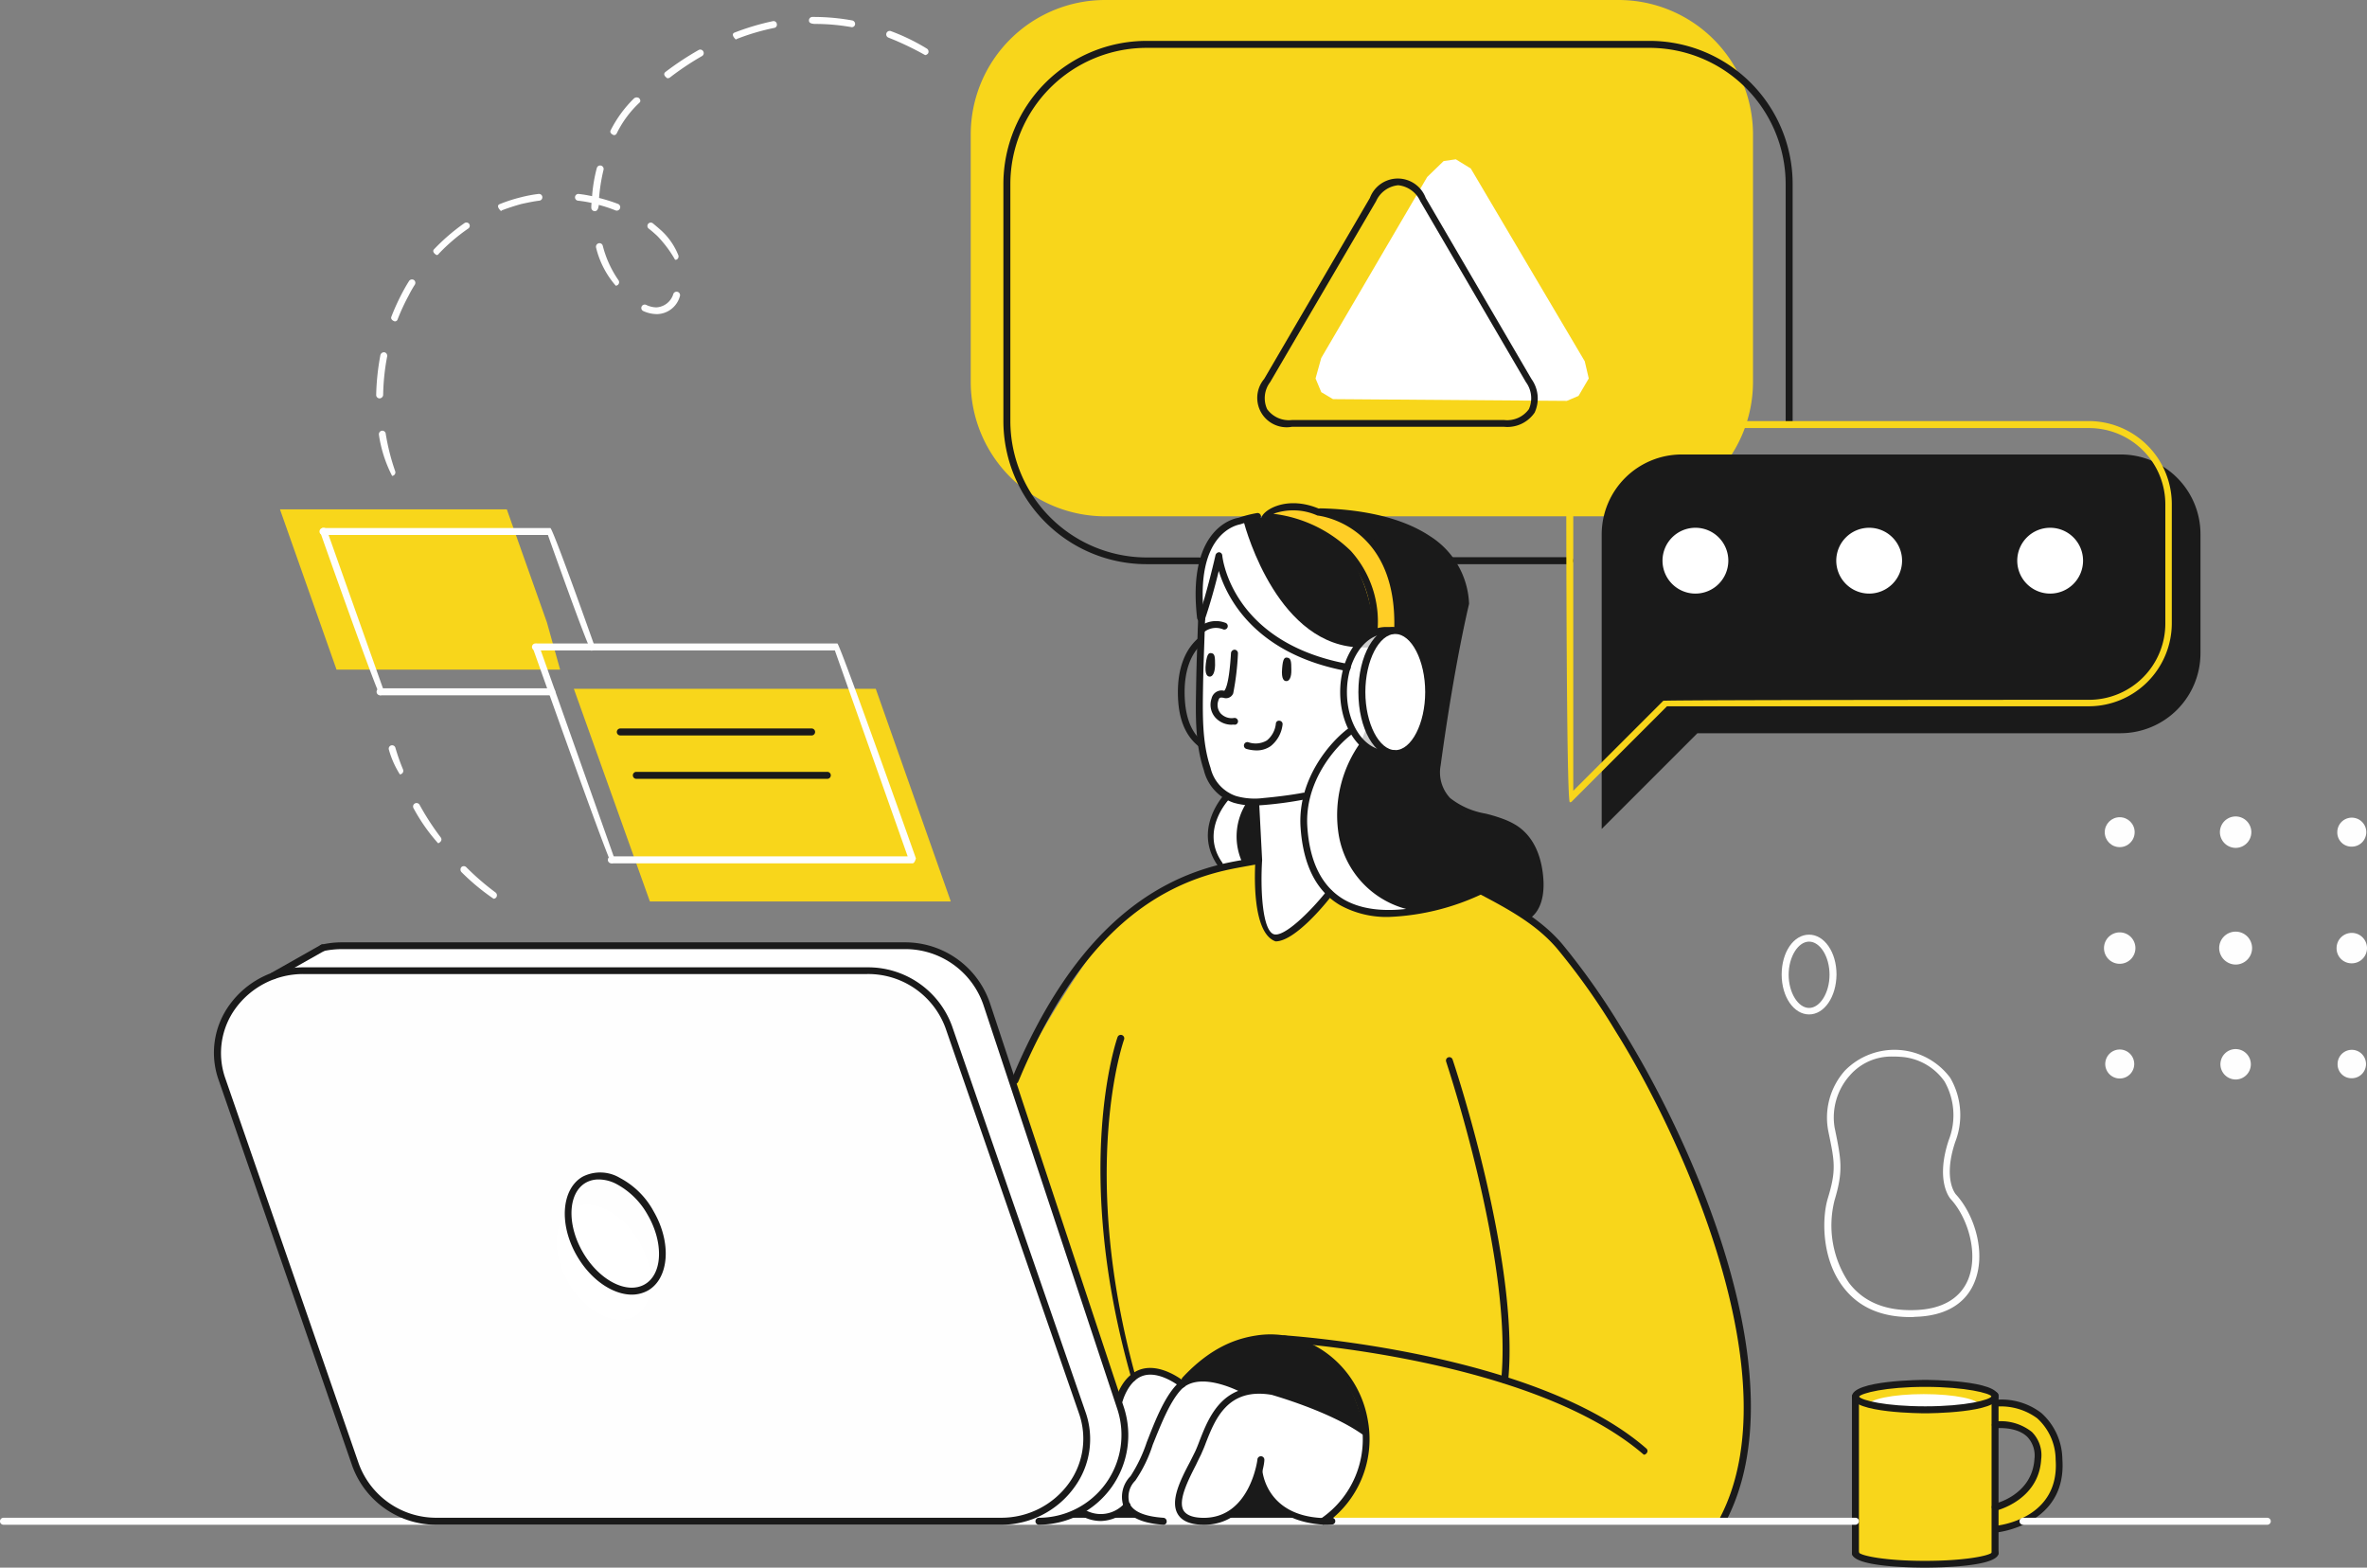 <svg id="ecouteconseils" xmlns="http://www.w3.org/2000/svg" width="294.006" height="194.704" viewBox="0 0 294.006 194.704">
  <rect x="0" y="0" width="294.006" height="194.704" fill="#808080" stroke="none"/>
  <path id="path4" d="M496.407,257.827H432.559A16.7,16.7,0,0,1,415.9,241.168V210.359A16.7,16.7,0,0,1,432.559,193.7h63.848a16.7,16.7,0,0,1,16.659,16.659v30.809A16.7,16.7,0,0,1,496.407,257.827Z" transform="translate(-295.325 -193.7)" fill="#f8d61b"/>
  <path id="path6" d="M548.431,449.286a6.158,6.158,0,0,0,1.331-5.047c-.5-3.189-.929-5.543-4.3-6.564-3.344-1.022-7-1.331-8.237-4.707a21,21,0,0,1,.341-6.193c.681-4.4,3-16.318,3-16.318a9.349,9.349,0,0,0-5.543-8.608,30.832,30.832,0,0,0-11.3-2.849s-8.732.4-12.293,1.486-3.963,6.131-3.932,8.206,0,4.335,0,4.335l18.393,13.16a12.334,12.334,0,0,0-4.768,7.8c-1.146,5.574.124,10.992,3.561,13.16,3.437,2.137,11.55,2.942,17.526-1.084Z" transform="translate(-358.558 -335.43)" fill="#1a1a1a"/>
  <path id="path8" d="M449.9,780.118l30.624.341s-5.2-6.534-5.728-10.559C474.8,769.869,451.727,779.839,449.9,780.118Z" transform="translate(-318.797 -591.483)" fill="#1a1a1a"/>
  <path id="polygon10" d="M138.8,576.718l5.326-2.818h74.655l4.335,1.734,2.663,3.437,17.216,51.37.743,3.994-.433,3.344-2.291,3.809-2.477,2.044-2.725,1.146H231.1l-73.2.4Z" transform="translate(-104.027 -456.174)" fill="#fff"/>
  <path id="path12" d="M788.209,750.829v-.9s-2.106-1.331-9.135-1.331-8.175,1.641-8.175,1.641V769.9s2.291,1.146,8.608,1.146,8.577-1.146,8.577-1.146l.341-3.22s7.8-.743,7.8-7.865C796.2,751.7,791.739,751.542,788.209,750.829Zm.093,13.1V753.709s4.985-.65,5.2,3.654C793.783,762.348,788.3,763.927,788.3,763.927Z" transform="translate(-540.401 -576.779)" fill="#f8d61b"/>
  <path id="path14" d="M733.5,376h-54.59A9.938,9.938,0,0,0,669,385.909v36.6l11.89-11.89h52.577a9.938,9.938,0,0,0,9.909-9.909v-14.8A9.891,9.891,0,0,0,733.5,376Z" transform="translate(-470.054 -319.552)" fill="#1a1a1a"/>
  <path id="polygon16" d="M171.963,412.058,166.978,398H138.8l7.029,19.91H173.6Z" transform="translate(-104.027 -334.74)" fill="#f8d61b"/>
  <path id="path18" d="M211,651.331H141.025a10.653,10.653,0,0,1-10.156-7.029l-16.6-47.933c-2.291-6.626,2.849-13.469,10.156-13.469h69.979a10.653,10.653,0,0,1,10.156,7.029l16.6,47.933C223.452,644.519,218.281,651.331,211,651.331Z" transform="translate(-86.713 -462.387)" fill="#fefefe"/>
  <path id="path20" d="M463.945,538.9s-13.531,1.827-19.384,9.568a132.76,132.76,0,0,0-10.961,17.8l12.757,39.541s1.362-3.065,2.415-3.251c1.022-.155,4.273,0,5.388,1.239a8.215,8.215,0,0,1,7.524.96,14.992,14.992,0,0,1,8.082,1.548c3.809,2.075,7.153,3.53,7.153,3.53s.372,7.617-4.768,10.961l49.14.186s3.778-7.958,3.251-14.708-2.694-19.322-5.543-25.267c-2.818-5.976-5.945-14.058-9.723-19.941a85.428,85.428,0,0,0-10.868-14.182l-6.719-4.242s-7.524,3.623-13.222,2.632c-5.7-.96-6.007-2.415-6.007-2.415s-4.118,6.007-6.626,5.635S463.945,538.9,463.945,538.9Z" transform="translate(-307.544 -432.011)" fill="#f8d61b"/>
  <path id="path22" d="M782.736,752.9c-3.84,0-6.936.65-6.936,1.424l6.936.372,6.936-.372C789.672,753.55,786.576,752.9,782.736,752.9Z" transform="translate(-543.784 -579.748)" fill="#fff"/>
  <path id="path24" d="M509.33,419.6s-1.734,5.914-1.889,7.339c-.155,1.393-.248,9.444-.526,11.952s.867,11.116,7,10.4l.619,7.246s-.65,9.444,1.889,9.63c2.539.155,6.626-5.636,6.626-5.636s-3.065-2.756-2.911-8.267c.155-5.543,2.6-9.568,5.79-11.828,0,0-2.044-4.861-.464-7.834,0,0-6.564-1.084-9.63-3.994S510.91,424.028,509.33,419.6Z" transform="translate(-358.132 -349.652)" fill="#fff"/>
  <path id="path26" d="M496.083,751.9a50.814,50.814,0,0,0-8.732-4.3c-4.025-1.362-6.193-.929-6.193-.929a27.562,27.562,0,0,0-4.676-1.424,6.618,6.618,0,0,0-3.189.619,5.635,5.635,0,0,0-3.53-1.362,4.523,4.523,0,0,0-4.459,3.22s1.208,3.437.9,5.357c-.341,1.92-1.641,7-5.2,8.329,0,0,2.106,2.632,5.233-.155,0,0,2.106,2.075,7.493,1.672,0,0,4.428.372,5.945-1.146a27.879,27.879,0,0,0,3.344-4.83s1.177,6.255,7.462,6.038c0,0,2.322-.712,4.056-4.366A15.168,15.168,0,0,0,496.083,751.9Z" transform="translate(-326.46 -573.947)" fill="#fff"/>
  <path id="path28" d="M260.048,681.517c2.137,3.685,1.889,7.834-.526,9.227s-6.131-.465-8.267-4.149-1.889-7.834.526-9.227C254.226,675.974,257.911,677.832,260.048,681.517Z" transform="translate(-180.655 -527.284)" fill="#fff"/>
  <path id="polygon30" d="M256.7,470h37.5l9.32,26.413H266.144Z" transform="translate(-185.42 -384.446)" fill="#f8d61b"/>
  <path id="path32" d="M700.942,408.521A4.521,4.521,0,1,1,696.421,404,4.526,4.526,0,0,1,700.942,408.521Z" transform="translate(-485.863 -338.882)" fill="#fff"/>
  <path id="path34" d="M770.742,408.521A4.521,4.521,0,1,1,766.221,404,4.526,4.526,0,0,1,770.742,408.521Z" transform="translate(-534.05 -338.882)" fill="#fff"/>
  <path id="path36" d="M838.821,404a4.521,4.521,0,1,1-4.521,4.521A4.526,4.526,0,0,1,838.821,404Z" transform="translate(-584.17 -338.882)" fill="#fff"/>
  <path id="polygon38" d="M554.912,282.279l13.16-22.48,2.044-1.982,1.517-.217,1.858,1.146,14.151,23.935.5,2.137-1.27,2.167-1.455.619-29.044-.217-1.455-.867-.712-1.7Z" transform="translate(-390.801 -237.814)" fill="#fff"/>
  <path id="path40" d="M513.844,512.7s-3.871,5.14-.588,9.042l4.738-.929-.619-7.246C517.405,513.536,514.773,513.536,513.844,512.7Z" transform="translate(-361.624 -413.924)" fill="#1a1a1a"/>
  <path id="path42" d="M576.176,454.248c0,4.211-2.415,7.648-5.388,7.648s-5.388-3.437-5.388-7.648,2.415-7.648,5.388-7.648C573.791,446.6,576.176,450.037,576.176,454.248Z" transform="translate(-398.533 -368.291)" fill="#ccc"/>
  <path id="path44" d="M581.517,455.431c0,4.118-1.7,7.431-3.809,7.431s-3.809-3.344-3.809-7.431c0-4.118,1.7-7.431,3.809-7.431C579.814,447.969,581.517,451.313,581.517,455.431Z" transform="translate(-404.401 -369.257)" fill="#fff"/>
  <path id="path46" d="M547.01,412.221s-.588-7.37-4.459-10.528a16.77,16.77,0,0,0-9.351-3.654s.991-1.084,3.685-1.146a13.806,13.806,0,0,1,8.577,3.1c2.725,2.106,4.583,7.06,4.149,11.921Z" transform="translate(-376.304 -333.975)" fill="#ffce26"/>
  <path id="path48" d="M524.1,741.84s-8.484-4.892-11.859-4.985-2.849-.093-2.849-.093-6.193-2.539-7.493-1.331a14.531,14.531,0,0,1,12.231-5.233C522,730.817,524.1,740.757,524.1,741.84Z" transform="translate(-354.696 -564.043)" fill="#1a1a1a"/>
  <g id="g52" transform="translate(46.725 2.106)">
    <path id="path50" d="M179.382,257.505a16.284,16.284,0,0,1-1.641-5.109.447.447,0,0,1,.341-.5.423.423,0,0,1,.5.341,27.207,27.207,0,0,0,1.177,4.676.435.435,0,0,1-.248.557C179.475,257.474,179.444,257.505,179.382,257.505Zm-1.548-9.63a.423.423,0,0,1-.433-.433,29.907,29.907,0,0,1,.526-4.954.467.467,0,0,1,.5-.341.447.447,0,0,1,.341.5,27.729,27.729,0,0,0-.5,4.8A.465.465,0,0,1,177.833,247.875Zm1.858-9.568c-.372-.124-.5-.372-.4-.588a28,28,0,0,1,1.424-3.1c.248-.464.5-.9.774-1.331a.441.441,0,0,1,.588-.124.434.434,0,0,1,.124.588,13.921,13.921,0,0,0-.743,1.3,26.425,26.425,0,0,0-1.393,3A.349.349,0,0,1,179.691,238.307Zm32.543-.9a4.173,4.173,0,0,1-1.641-.372.423.423,0,1,1,.341-.774,3.034,3.034,0,0,0,1.27.31,2.337,2.337,0,0,0,2.106-1.672.431.431,0,1,1,.805.31A3.009,3.009,0,0,1,212.235,237.409Zm-5.078-3.53a11.219,11.219,0,0,1-2.446-4.738.45.45,0,0,1,.31-.526.425.425,0,0,1,.526.31A13.192,13.192,0,0,0,207.5,233.2a.434.434,0,0,1-.093.588A.494.494,0,0,1,207.157,233.88Zm7.37-3.22a14.527,14.527,0,0,0-2.229-2.973c-.341-.31-.681-.619-1.053-.9a.418.418,0,0,1,.526-.65c.372.31.743.619,1.115.96a8.36,8.36,0,0,1,2.044,3,.435.435,0,0,1-.248.557Zm-29.633-.588c-.464-.279-.464-.557-.31-.712a25.221,25.221,0,0,1,3.778-3.251.434.434,0,0,1,.588.093.413.413,0,0,1-.124.588,23.249,23.249,0,0,0-3.654,3.127A.3.3,0,0,1,184.893,230.071Zm19.662-5.45a.423.423,0,0,1-.434-.434,3.749,3.749,0,0,1,.031-.588,15.013,15.013,0,0,0-1.7-.279.421.421,0,0,1,.093-.836,15.7,15.7,0,0,1,1.672.279,19.209,19.209,0,0,1,.588-3.5.432.432,0,0,1,.836.217,22.25,22.25,0,0,0-.557,3.5,20.758,20.758,0,0,1,2.353.743.431.431,0,1,1-.31.805,16.254,16.254,0,0,0-2.075-.681C204.989,224.435,204.8,224.621,204.556,224.621Zm-11.674-.031c-.5-.5-.372-.743-.155-.836a19.147,19.147,0,0,1,2.57-.836,17.181,17.181,0,0,1,2.26-.433.421.421,0,1,1,.093.836c-.743.093-1.455.248-2.167.4a25.612,25.612,0,0,0-2.477.805C193.006,224.559,192.944,224.59,192.882,224.59Zm14.027-9.413c-.4-.155-.5-.4-.372-.619a15.033,15.033,0,0,1,2.88-3.932.515.515,0,0,1,.65-.031c.155.186.217.4.031.557a13.113,13.113,0,0,0-2.818,3.809A.375.375,0,0,1,206.909,215.177Zm6.657-7.06c-.5-.341-.434-.619-.248-.774a36.369,36.369,0,0,1,4.118-2.725.416.416,0,0,1,.588.155.422.422,0,0,1-.155.588,35.081,35.081,0,0,0-4.025,2.694A.9.9,0,0,1,213.566,208.117Zm32.017-2.88a37.427,37.427,0,0,0-4.552-2.168.431.431,0,0,1,.31-.805,25.8,25.8,0,0,1,4.459,2.168.442.442,0,0,1,.155.588A.524.524,0,0,1,245.583,205.238Zm-23.533-1.951c-.5-.5-.372-.743-.155-.836a30.96,30.96,0,0,1,4.769-1.424.408.408,0,0,1,.5.341.4.4,0,0,1-.341.5,28,28,0,0,0-4.614,1.362A.2.2,0,0,1,222.051,203.287Zm14.4-1.517a25.962,25.962,0,0,0-4.583-.4c-.557-.031-.712-.186-.712-.434a.423.423,0,0,1,.434-.434,27.072,27.072,0,0,1,4.954.434.447.447,0,0,1,.341.5A.409.409,0,0,1,236.449,201.77Z" transform="translate(-177.4 -200.5)" fill="#fefefe"/>
  </g>
  <path id="path54" d="M527.716,418.33c-10.311-.031-14.336-14.336-14.708-15.73-.588.124-1.146.248-1.579.372-3.561,1.084-3.963,6.131-3.932,8.206s0,4.335,0,4.335l15.451,11.054C528.057,423.563,535.364,418.361,527.716,418.33Z" transform="translate(-358.558 -337.916)" fill="#fff"/>
  <path id="path56" d="M548.657,485.558a15.47,15.47,0,0,1,2.787-11.55s2.694-6.936,2.477-7.555c-.155-.464-7.9.217-11.921.65l7.71,5.512a12.334,12.334,0,0,0-4.768,7.8c-1.146,5.574.124,10.992,3.561,13.16,2.2,1.362,6.255,2.167,10.466,1.548A11.482,11.482,0,0,1,548.657,485.558Z" transform="translate(-382.379 -381.889)" fill="#fff"/>
  <path id="path58" d="M516.538,513.505a5.406,5.406,0,0,1-2.694-.805s-3.871,5.14-.588,9.042l2.756-.526A7.721,7.721,0,0,1,516.538,513.505Z" transform="translate(-361.624 -413.924)" fill="#fff"/>
  <g id="g68" transform="translate(221.302 116.085)">
    <g id="g62" transform="translate(5.295 14.287)">
      <path id="path60" d="M769.014,647.952q-5.527,0-8.36-3.716c-2.756-3.592-2.632-8.67-1.92-11.023,1.084-3.53.836-4.614.093-8.206a8.774,8.774,0,0,1,2.044-7.679,8.633,8.633,0,0,1,13.067.9,9.2,9.2,0,0,1,.619,7.989c-1.548,4.645.062,6.472.093,6.5,2.322,2.539,3.809,7.308,2.291,10.93-.774,1.889-2.694,4.149-7.37,4.273A3.552,3.552,0,0,1,769.014,647.952Zm-2.26-32.358a6.815,6.815,0,0,0-5.264,2.322,7.836,7.836,0,0,0-1.92,6.441c.836,4.056,1.115,5.388,0,9.1a12.717,12.717,0,0,0,1.8,10.249c1.8,2.353,4.521,3.5,8.175,3.375,3.313-.093,5.6-1.393,6.6-3.747,1.362-3.282-.031-7.741-2.137-10.032-.093-.093-1.951-2.229-.248-7.339a8.494,8.494,0,0,0-.526-7.277,7.207,7.207,0,0,0-5.543-3.065C767.341,615.594,767.032,615.594,766.753,615.594Z" transform="translate(-758.3 -614.739)" fill="#fefefe"/>
    </g>
    <g id="g66">
      <path id="path64" d="M744.606,578.509c-1.889,0-3.406-2.168-3.406-4.954s1.486-4.954,3.406-4.954c1.889,0,3.406,2.167,3.406,4.954C747.981,576.341,746.495,578.509,744.606,578.509Zm0-9.042c-1.362,0-2.539,1.889-2.539,4.118s1.177,4.118,2.539,4.118,2.539-1.889,2.539-4.118C747.145,571.325,745.969,569.467,744.606,569.467Z" transform="translate(-741.2 -568.6)" fill="#fefefe"/>
    </g>
  </g>
  <g id="g72" transform="translate(247.391 176.521)">
    <path id="path70" d="M825.872,774.871a.425.425,0,0,1-.093-.836c.186-.031,4.707-1.115,4.985-5.574a3.369,3.369,0,0,0-.9-2.756c-1.393-1.331-3.9-1.053-3.9-1.053a.421.421,0,1,1-.093-.836,6.194,6.194,0,0,1,4.583,1.3,4.083,4.083,0,0,1,1.146,3.406c-.31,5.109-5.573,6.348-5.635,6.379A.114.114,0,0,0,825.872,774.871Z" transform="translate(-825.456 -763.779)" fill="#1a1a1a"/>
  </g>
  <g id="g76" transform="translate(247.463 173.824)">
    <path id="path74" d="M826.219,771.583a.434.434,0,0,1-.433-.371.42.42,0,0,1,.372-.465c.341-.031,7.927-.867,7.4-8.206a6.987,6.987,0,0,0-2.291-5.14,7.61,7.61,0,0,0-5.109-1.455.421.421,0,1,1-.093-.836,8.116,8.116,0,0,1,5.728,1.641,7.825,7.825,0,0,1,2.6,5.728c.588,8.175-8.082,9.1-8.175,9.1Z" transform="translate(-825.689 -755.069)" fill="#1a1a1a"/>
  </g>
  <g id="g80" transform="translate(230.034 192.443)">
    <path id="path78" d="M778.441,817.46c-1.517,0-9.042-.093-9.042-1.8a.423.423,0,0,1,.434-.433.434.434,0,0,1,.433.372c.4.434,3.5,1.022,8.206,1.022,4.83,0,7.989-.619,8.329-1.053a.366.366,0,0,1,.4-.372.444.444,0,0,1,.4.464C787.576,817.367,779.959,817.46,778.441,817.46Z" transform="translate(-769.4 -815.2)" fill="#1a1a1a"/>
  </g>
  <g id="g84" transform="translate(230.034 173.029)">
    <path id="path82" d="M769.833,772.813a.423.423,0,0,1-.434-.434V752.933a.434.434,0,0,1,.867,0v19.446A.465.465,0,0,1,769.833,772.813Z" transform="translate(-769.4 -752.5)" fill="#1a1a1a"/>
  </g>
  <g id="g88" transform="translate(247.374 172.905)">
    <path id="path86" d="M825.833,772.536a.423.423,0,0,1-.434-.434V752.533a.434.434,0,1,1,.867,0V772.1A.465.465,0,0,1,825.833,772.536Z" transform="translate(-825.4 -752.1)" fill="#1a1a1a"/>
  </g>
  <g id="g92" transform="translate(230.034 171.387)">
    <path id="path90" d="M778.5,751.349c-.372,0-9.1-.031-9.1-2.075s8.732-2.075,9.1-2.075,9.1.031,9.1,2.075C787.576,751.318,778.875,751.349,778.5,751.349Zm-8.237-2.075c.341.464,3.282,1.208,8.237,1.208,5.078,0,8.02-.805,8.237-1.239-.217-.372-3.158-1.177-8.237-1.177C773.549,748.067,770.608,748.841,770.267,749.275Z" transform="translate(-769.4 -747.2)" fill="#1a1a1a"/>
  </g>
  <g id="g96" transform="translate(163.612 63.136)">
    <path id="path94" d="M580.809,448.753c-.5-.4-.4-.681-.217-.805,1.672-.96,1.61-3.468,1.455-4.892-.31-2.539-1.3-4.335-2.942-5.388a7.3,7.3,0,0,0-1.208-.619,17.9,17.9,0,0,0-2.384-.743,10.193,10.193,0,0,1-4.676-2.106,5.478,5.478,0,0,1-1.455-4.8c1.672-12.324,3.313-19.229,3.5-19.972a9.533,9.533,0,0,0-4.459-7.648c-3.84-2.6-9.258-3.251-13.129-3.344a.383.383,0,0,1-.4-.433.417.417,0,0,1,.434-.4c3.994.093,9.568.774,13.593,3.468a10.4,10.4,0,0,1,4.83,8.391c-.031.186-1.765,7.122-3.53,20.065a4.649,4.649,0,0,0,1.177,4.056,9.715,9.715,0,0,0,4.335,1.92,18.043,18.043,0,0,1,2.508.774,9.31,9.31,0,0,1,1.362.681c1.858,1.177,2.973,3.22,3.313,6.007s-.31,4.83-1.858,5.728A.958.958,0,0,1,580.809,448.753Z" transform="translate(-554.889 -397.6)" fill="#1a1a1a"/>
  </g>
  <g id="g100" transform="translate(148.511 63.721)">
    <path id="path98" d="M506.732,412.9a.434.434,0,0,1-.433-.372c-1.3-11.426,4.861-12.417,5.14-12.448a14.8,14.8,0,0,1,2.291-.588.429.429,0,0,1,.5.341.448.448,0,0,1-.341.5,13.6,13.6,0,0,0-2.229.557c-.31.062-5.7.991-4.49,11.55a.42.42,0,0,1-.372.464Z" transform="translate(-506.119 -399.487)" fill="#1a1a1a"/>
  </g>
  <g id="g104" transform="translate(159.033 165.845)">
    <path id="path102" d="M585.246,744.132c-13.872-11.983-44.434-13.934-44.743-13.965a.426.426,0,0,1-.4-.464c0-.248.217-.372.464-.4.31.031,31.181,2.013,44.991,14.058a.4.4,0,0,1,.031.588A.428.428,0,0,1,585.246,744.132Z" transform="translate(-540.1 -729.3)" fill="#1a1a1a"/>
  </g>
  <g id="g108" transform="translate(183.546 110.222)">
    <path id="path106" d="M649.776,628.48c-.4-.155-.5-.4-.372-.619,8.856-17.154-4.614-46.942-13-60.318a83.957,83.957,0,0,0-7.277-10.28c-2.508-2.942-5.852-4.8-9.63-6.781a.436.436,0,0,1,.4-.774c3.716,1.951,7.308,3.963,9.878,7a88.221,88.221,0,0,1,7.339,10.4c9.073,14.522,22.047,43.722,13.036,61.185A.405.405,0,0,1,649.776,628.48Z" transform="translate(-619.265 -549.665)" fill="#1a1a1a"/>
  </g>
  <g id="g112" transform="translate(125.624 106.455)">
    <path id="path110" d="M432.637,565.708c-.372-.124-.5-.372-.4-.588l.464-1.115c6.533-15.08,15.234-23.533,26.629-25.855.9-.186,3.561-.65,3.561-.65l.155.836s-2.663.464-3.53.65c-11.24,2.291-19.508,10.342-26.01,25.36-.155.372-.31.743-.464,1.084A.52.52,0,0,1,432.637,565.708Z" transform="translate(-432.205 -537.5)" fill="#1a1a1a"/>
  </g>
  <g id="g116" transform="translate(148.538 76.487)">
    <path id="path114" d="M513.42,464.275a8.776,8.776,0,0,1-2.508-.341,5.682,5.682,0,0,1-3.716-4.056c-1.084-3.282-1.022-6.75-.96-10.094.031-2.229.093-3.994.155-5.79l.093-2.756c.124-.434.341-.588.588-.5a.431.431,0,0,1,.279.526l-.093,2.756c-.062,1.765-.124,3.53-.155,5.295-.062,3.747-.124,7.153.929,10.28a4.852,4.852,0,0,0,3.158,3.5,8.462,8.462,0,0,0,3.437.248c1.393-.124,3.468-.372,4.892-.65a.425.425,0,0,1,.155.836,46.941,46.941,0,0,1-4.985.681C514.225,464.244,513.791,464.275,513.42,464.275Z" transform="translate(-506.207 -440.716)" fill="#1a1a1a"/>
  </g>
  <g id="g120" transform="translate(148.814 68.586)">
    <path id="path118" d="M525.616,429.97c-11.426-2.106-14.925-9.073-15.947-12.448-.4,1.672-1.084,4.18-1.765,6.131a.391.391,0,0,1-.526.248.423.423,0,0,1-.248-.557c1.084-3.158,2.137-7.772,2.137-7.8a.5.5,0,0,1,.434-.341.43.43,0,0,1,.4.372c.031.434,1.239,10.838,15.606,13.5a.447.447,0,0,1,.341.5A.459.459,0,0,1,525.616,429.97Z" transform="translate(-507.099 -415.2)" fill="#1a1a1a"/>
  </g>
  <path id="path122" d="M541.4,457.474c-.341-.062-.557.093-.65,1.331-.124,1.362.248,1.61.557,1.579.31,0,.619-.434.588-1.424C541.891,458,541.86,457.536,541.4,457.474Z" transform="translate(-381.496 -375.791)" fill="#1a1a1a"/>
  <path id="path124" d="M510.826,455.672c-.341-.062-.557.062-.712,1.3-.155,1.362.186,1.61.5,1.61s.619-.4.65-1.393C511.26,456.2,511.26,455.734,510.826,455.672Z" transform="translate(-360.34 -374.545)" fill="#1a1a1a"/>
  <g id="g128" transform="translate(148.822 77.174)">
    <path id="path126" d="M507.52,444.411c-.465-.31-.465-.588-.279-.743a3.249,3.249,0,0,1,3.251-.557.432.432,0,0,1-.217.836,2.351,2.351,0,0,0-2.477.372A.378.378,0,0,1,507.52,444.411Z" transform="translate(-507.125 -442.936)" fill="#1a1a1a"/>
  </g>
  <g id="g132" transform="translate(155.565 99.272)">
    <path id="path130" d="M531.78,531.95c-2.973-1.022-2.6-8.577-2.508-10.094l-.372-7.122a.416.416,0,0,1,.4-.434.4.4,0,0,1,.434.4l.372,7.153c-.217,3.282-.031,8.639,1.424,9.2,1.27.464,4.614-2.849,6.6-5.357a.418.418,0,0,1,.65.526C538,527.274,534.164,531.95,531.78,531.95Z" transform="translate(-528.9 -514.3)" fill="#1a1a1a"/>
  </g>
  <g id="g136" transform="translate(150.029 98.462)">
    <path id="path134" d="M512.47,521.042c-3.592-4.738.619-9.165.681-9.227a.416.416,0,0,1,.588.588c-.155.155-3.747,3.994-.929,7.958a.434.434,0,0,1-.093.588A.352.352,0,0,1,512.47,521.042Z" transform="translate(-511.022 -511.687)" fill="#1a1a1a"/>
  </g>
  <g id="g140" transform="translate(161.517 90.341)">
    <path id="path138" d="M559.14,509.005a11.975,11.975,0,0,1-6.069-1.455c-2.973-1.734-4.614-5.016-4.923-9.723-.371-6.007,3.778-10.683,6.007-12.293a.421.421,0,1,1,.5.681c-2.106,1.517-6.007,5.914-5.666,11.55.279,4.4,1.8,7.431,4.49,9.042,6.224,3.654,16.814-1.362,16.907-1.424a.415.415,0,1,1,.372.743A29.782,29.782,0,0,1,559.14,509.005Z" transform="translate(-548.124 -485.46)" fill="#1a1a1a"/>
  </g>
  <g id="g144" transform="translate(179.605 131.301)">
    <path id="path142" d="M613.835,658.26a.448.448,0,0,1-.434-.464c1.455-14.739-6.781-39.263-6.843-39.51a.421.421,0,0,1,.805-.248c.093.248,8.36,24.926,6.905,39.851A.434.434,0,0,1,613.835,658.26Z" transform="translate(-606.54 -617.74)" fill="#1a1a1a"/>
  </g>
  <g id="g148" transform="translate(154.498 89.514)">
    <path id="path146" d="M527.048,486.476a4.667,4.667,0,0,1-1.27-.186.432.432,0,0,1,.217-.836,2.763,2.763,0,0,0,2.322-.217,3.1,3.1,0,0,0,1.115-2.075.386.386,0,0,1,.464-.372.42.42,0,0,1,.372.465,3.992,3.992,0,0,1-1.486,2.694A3.02,3.02,0,0,1,527.048,486.476Z" transform="translate(-525.456 -482.787)" fill="#1a1a1a"/>
  </g>
  <g id="g152" transform="translate(179.934 69.205)">
    <path id="path150" d="M622.649,418.067H608.033a.434.434,0,0,1,0-.867h14.615a.434.434,0,1,1,0,.867Z" transform="translate(-607.6 -417.2)" fill="#1a1a1a"/>
  </g>
  <g id="g156" transform="translate(124.631 5.078)">
    <path id="path154" d="M453.307,275.094h-6.534A17.794,17.794,0,0,1,429,257.321V227.874A17.794,17.794,0,0,1,446.773,210.1H509.26a17.774,17.774,0,0,1,17.773,17.774v29.447a.434.434,0,0,1-.867,0V227.874a16.935,16.935,0,0,0-16.937-16.907H446.773a16.928,16.928,0,0,0-16.906,16.907v29.447a16.955,16.955,0,0,0,16.906,16.938h6.534a.423.423,0,0,1,.433.433A.417.417,0,0,1,453.307,275.094Z" transform="translate(-429 -210.1)" fill="#1a1a1a"/>
  </g>
  <g id="g160" transform="translate(156.239 22.17)">
    <path id="path158" d="M561.677,296.14H535.3a3.649,3.649,0,0,1-3.437-5.945l13.129-22.48a3.7,3.7,0,0,1,6.936,0l13.129,22.48a4.162,4.162,0,0,1,.4,4.18A4.088,4.088,0,0,1,561.677,296.14Zm-13.191-30a3.364,3.364,0,0,0-2.725,1.982L532.6,290.6a3.286,3.286,0,0,0-.372,3.344A3.322,3.322,0,0,0,535.3,295.3h26.382a3.322,3.322,0,0,0,3.065-1.362,3.367,3.367,0,0,0-.372-3.344l-13.129-22.48A3.382,3.382,0,0,0,548.486,266.136Z" transform="translate(-531.077 -265.3)" fill="#1a1a1a"/>
  </g>
  <g id="g164" transform="translate(70.152 145.623)">
    <path id="path162" d="M261.4,679.168c-2.384,0-5.109-1.827-6.843-4.83-2.26-3.9-1.92-8.3.712-9.816a4.789,4.789,0,0,1,4.645.155,10.156,10.156,0,0,1,4.18,4.149c2.26,3.9,1.92,8.3-.681,9.816A4.153,4.153,0,0,1,261.4,679.168Zm-4.118-14.305a3.19,3.19,0,0,0-1.61.4c-2.229,1.27-2.384,5.171-.372,8.639s5.45,5.264,7.679,3.994,2.384-5.171.372-8.639a9.637,9.637,0,0,0-3.84-3.809A4.8,4.8,0,0,0,257.281,664.862Z" transform="translate(-253.057 -663.994)" fill="#1a1a1a"/>
  </g>
  <g id="g168" transform="translate(250.842 188.511)">
    <path id="path166" d="M867.379,803.367H837.034a.433.433,0,1,1,0-.867h30.345a.433.433,0,1,1,0,.867Z" transform="translate(-836.6 -802.5)" fill="#fefefe"/>
  </g>
  <g id="g172" transform="translate(0 188.511)">
    <path id="path170" d="M256.967,803.367H26.934a.433.433,0,1,1,0-.867H256.967a.423.423,0,0,1,.434.434A.465.465,0,0,1,256.967,803.367Z" transform="translate(-26.5 -802.5)" fill="#fefefe"/>
  </g>
  <g id="g176" transform="translate(39.652 117.045)">
    <path id="path174" d="M243.932,644.033a.434.434,0,0,1,0-.867,10.285,10.285,0,0,0,9.754-13.5l-16.6-50.1a10.256,10.256,0,0,0-9.754-7.029H157.356a11.291,11.291,0,0,0-2.291.248.41.41,0,0,1-.5-.31.4.4,0,0,1,.31-.5,11.051,11.051,0,0,1,2.477-.279h69.979a11.121,11.121,0,0,1,10.559,7.617l16.6,50.1a11.131,11.131,0,0,1-10.559,14.615Z" transform="translate(-154.556 -571.7)" fill="#1a1a1a"/>
  </g>
  <g id="g180" transform="translate(26.572 120.142)">
    <path id="path178" d="M210.033,650.936H140.054a11.093,11.093,0,0,1-10.559-7.307L112.9,595.7a10.107,10.107,0,0,1,1.362-9.351,11.267,11.267,0,0,1,9.2-4.645h69.979a11.093,11.093,0,0,1,10.559,7.308l16.566,47.9a10.107,10.107,0,0,1-1.362,9.351A11.2,11.2,0,0,1,210.033,650.936Zm-86.576-68.4a10.388,10.388,0,0,0-8.484,4.3,9.441,9.441,0,0,0-1.27,8.577l16.6,47.933a10.228,10.228,0,0,0,9.754,6.719h69.979a10.345,10.345,0,0,0,8.484-4.3,9.441,9.441,0,0,0,1.27-8.577l-16.6-47.933a10.228,10.228,0,0,0-9.754-6.719Z" transform="translate(-112.314 -581.7)" fill="#1a1a1a"/>
  </g>
  <g id="g184" transform="translate(145.951 172.278)">
    <path id="path182" d="M501.459,767.175q-2.462,0-3.251-1.3c-1.022-1.672.372-4.366,1.517-6.534l.619-1.239c.186-.4.372-.867.557-1.362,1.177-3,2.942-7.586,9.2-6.5.341.093,7.246,2.044,11.457,4.985a.421.421,0,1,1-.5.681c-4.118-2.88-11.116-4.83-11.178-4.861-5.512-.96-7.06,3.065-8.206,5.976-.186.526-.4.991-.588,1.424-.186.372-.4.805-.619,1.27-.96,1.889-2.291,4.459-1.548,5.7.372.588,1.208.9,2.508.9,5.7,0,6.657-7.122,6.657-7.215a.433.433,0,1,1,.867,0C508.952,760.146,507.466,767.175,501.459,767.175Z" transform="translate(-497.853 -750.075)" fill="#1a1a1a"/>
  </g>
  <g id="g188" transform="translate(139.321 170.726)">
    <path id="path186" d="M481.631,763.715c-3.406-.217-4.583-1.424-4.985-2.384a3.64,3.64,0,0,1,.9-3.654,18.5,18.5,0,0,0,2.013-4.211c.991-2.539,2.106-5.419,3.654-7.091,2.818-3.065,8.608.186,8.825.31a.43.43,0,1,1-.434.743c-.062-.031-5.419-3.034-7.8-.464-1.424,1.548-2.508,4.366-3.5,6.812a16.982,16.982,0,0,1-2.168,4.459,2.812,2.812,0,0,0-.743,2.756c.434,1.084,1.889,1.7,4.242,1.858a.444.444,0,0,1,.4.464A.39.39,0,0,1,481.631,763.715Z" transform="translate(-476.442 -745.063)" fill="#1a1a1a"/>
  </g>
  <g id="g192" transform="translate(155.933 182.256)">
    <path id="path190" d="M538.731,789.422c-8.082-.4-8.639-6.6-8.639-6.657a.423.423,0,0,1,.4-.464.465.465,0,0,1,.464.4c.031.217.526,5.543,7.4,5.883a7.675,7.675,0,0,0,1.208-.031.421.421,0,0,1,.093.836A8.732,8.732,0,0,1,538.731,789.422Z" transform="translate(-530.089 -782.3)" fill="#1a1a1a"/>
  </g>
  <g id="g196" transform="translate(146.751 165.732)">
    <path id="path194" d="M518.013,752.58c-.5-.4-.433-.65-.248-.774a11.917,11.917,0,0,0,5.016-11.89c-1.022-6.471-6.812-10.961-12.974-10-2.013.31-5.078,1.177-8.639,4.954a.417.417,0,0,1-.619-.557c3.716-3.994,7-4.892,9.134-5.233,6.564-1.053,12.85,3.778,13.934,10.714a12.811,12.811,0,0,1-5.388,12.726A.36.36,0,0,1,518.013,752.58Z" transform="translate(-500.437 -728.934)" fill="#1a1a1a"/>
  </g>
  <g id="g200" transform="translate(138.55 169.901)">
    <path id="path198" d="M474.368,746.858c-.341-.062-.464-.31-.4-.526.031-.124.743-2.787,2.849-3.654,2.6-1.084,5.574,1.331,5.7,1.424a.418.418,0,0,1-.526.65c-.031-.031-2.725-2.2-4.83-1.3-1.672.712-2.322,3.065-2.322,3.1A.542.542,0,0,1,474.368,746.858Z" transform="translate(-473.95 -742.399)" fill="#1a1a1a"/>
  </g>
  <g id="g204" transform="translate(133.95 186.554)">
    <path id="path202" d="M461.884,798.539a4.9,4.9,0,0,1-2.57-.743.43.43,0,0,1,.433-.743,3.938,3.938,0,0,0,5.078-.712.418.418,0,1,1,.65.526A5.022,5.022,0,0,1,461.884,798.539Z" transform="translate(-459.096 -796.18)" fill="#1a1a1a"/>
  </g>
  <g id="g208" transform="translate(166.464 77.875)">
    <path id="path206" d="M570.788,461.363H569.8c-3.158,0-5.7-3.623-5.7-8.082s2.57-8.082,5.7-8.082h.712a.434.434,0,1,1,0,.867H569.8c-2.663,0-4.861,3.251-4.861,7.215,0,3.994,2.167,7.215,4.861,7.215h.991a.434.434,0,0,1,0,.867Z" transform="translate(-564.1 -445.2)" fill="#1a1a1a"/>
  </g>
  <g id="g212" transform="translate(168.725 77.875)">
    <path id="path210" d="M575.983,461.363c-2.57,0-4.583-3.53-4.583-8.082,0-4.521,2.013-8.082,4.583-8.082s4.583,3.53,4.583,8.082C580.565,457.8,578.553,461.363,575.983,461.363Zm0-15.3c-2.013,0-3.716,3.313-3.716,7.215s1.7,7.215,3.716,7.215,3.716-3.313,3.716-7.215S578,446.067,575.983,446.067Z" transform="translate(-571.4 -445.2)" fill="#1a1a1a"/>
  </g>
  <g id="g216" transform="translate(146.306 79.28)">
    <path id="path214" d="M501.663,463.226c-1.858-1.455-2.663-3.716-2.663-6.812,0-2.88.836-5.14,2.384-6.564a.417.417,0,1,1,.557.619c-1.362,1.239-2.106,3.313-2.106,5.945,0,2.818.712,4.861,2.106,6.038a.4.4,0,0,1,.031.588A.423.423,0,0,1,501.663,463.226Z" transform="translate(-499 -449.737)" fill="#1a1a1a"/>
  </g>
  <g id="g220" transform="translate(156.676 62.5)">
    <path id="path218" d="M546.519,411.695a.443.443,0,0,1-.433-.434,12.479,12.479,0,0,0-3.1-9.258c-3.963-4.242-10.435-4.49-10.5-4.49-.124-.867,2.88-3.065,7.122-1.3.929.124,10.714,1.7,10.249,15.111a.417.417,0,0,1-.434.4.443.443,0,0,1-.433-.433c.433-13.191-9.444-14.213-9.537-14.213a7.338,7.338,0,0,0-5.481-.217,16.613,16.613,0,0,1,9.63,4.614,13.116,13.116,0,0,1,3.313,9.878C546.952,411.509,546.766,411.695,546.519,411.695Z" transform="translate(-532.488 -395.546)" fill="#1a1a1a"/>
  </g>
  <g id="g224" transform="translate(136.688 128.533)">
    <path id="path222" d="M471.89,651.84c-7.617-26.351-1.889-42.607-1.827-42.762a.423.423,0,0,1,.557-.248.434.434,0,0,1,.248.557c-.062.155-5.666,16.163,1.455,41.926a.425.425,0,0,1-.31.526Z" transform="translate(-467.938 -608.799)" fill="#1a1a1a"/>
  </g>
  <g id="g228" transform="translate(33.571 117.298)">
    <path id="path226" d="M135.284,576.847c-.5-.434-.4-.681-.217-.805l6.131-3.468a.43.43,0,1,1,.433.743l-6.131,3.468A.447.447,0,0,1,135.284,576.847Z" transform="translate(-134.918 -572.518)" fill="#1a1a1a"/>
  </g>
  <g id="g250" transform="translate(261.339 101.408)">
    <g id="g248">
      <ellipse id="circle230" cx="1.858" cy="1.858" rx="1.858" ry="1.858" transform="translate(0.093 0.093)" fill="#fefefe"/>
      <path id="path232" d="M918.951,525.1A1.951,1.951,0,1,0,917,523.151,1.962,1.962,0,0,0,918.951,525.1Z" transform="translate(-902.602 -521.2)" fill="#fefefe"/>
      <path id="path234" d="M965.894,525.292a1.8,1.8,0,1,0-1.8-1.8A1.759,1.759,0,0,0,965.894,525.292Z" transform="translate(-935.116 -521.545)" fill="#fefefe"/>
      <path id="path236" d="M872.451,571.6a1.951,1.951,0,1,0-1.951-1.951A1.943,1.943,0,0,0,872.451,571.6Z" transform="translate(-870.5 -553.302)" fill="#fefefe"/>
      <path id="path238" d="M918.744,571.487a2.044,2.044,0,1,0-2.044-2.044A2.062,2.062,0,0,0,918.744,571.487Z" transform="translate(-902.394 -553.095)" fill="#fefefe"/>
      <path id="path240" d="M965.687,571.678a1.889,1.889,0,1,0-1.889-1.889A1.858,1.858,0,0,0,965.687,571.678Z" transform="translate(-934.909 -553.44)" fill="#fefefe"/>
      <path id="path242" d="M872.8,618.292a1.8,1.8,0,1,0-1.8-1.8A1.8,1.8,0,0,0,872.8,618.292Z" transform="translate(-870.845 -585.748)" fill="#fefefe"/>
      <path id="path244" d="M919.089,618.278a1.889,1.889,0,1,0-1.889-1.889A1.9,1.9,0,0,0,919.089,618.278Z" transform="translate(-902.74 -585.61)" fill="#fefefe"/>
      <path id="path246" d="M965.963,618.33a1.765,1.765,0,1,0-1.765-1.765A1.726,1.726,0,0,0,965.963,618.33Z" transform="translate(-935.184 -585.817)" fill="#fefefe"/>
    </g>
  </g>
  <g id="g254" transform="translate(194.549 52.299)">
    <path id="path252" d="M655.234,409.944c-.434-.434-.434-37.033-.434-37.033A10.327,10.327,0,0,1,665.111,362.6H719.7a10.327,10.327,0,0,1,10.311,10.311v14.8A10.327,10.327,0,0,1,719.7,398.023H667.31L655.543,409.79A.343.343,0,0,1,655.234,409.944Zm9.909-46.477a9.475,9.475,0,0,0-9.475,9.475V408.52l11.178-11.178c.31-.124,52.887-.124,52.887-.124a9.475,9.475,0,0,0,9.475-9.475v-14.8a9.475,9.475,0,0,0-9.475-9.475Z" transform="translate(-654.8 -362.6)" fill="#f8d61b"/>
  </g>
  <g id="g258" transform="translate(227.216 64.715)">
    <path id="path256" d="M765.254,412.578a4.939,4.939,0,1,1,4.923-4.923A4.963,4.963,0,0,1,765.254,412.578Zm0-9.042a4.087,4.087,0,1,0,4.087,4.087A4.083,4.083,0,0,0,765.254,403.536Z" transform="translate(-760.3 -402.7)" fill="#1a1a1a"/>
  </g>
  <g id="g262" transform="translate(205.665 64.715)">
    <path id="path260" d="M695.623,412.578a4.939,4.939,0,1,1,4.954-4.923A5,5,0,0,1,695.623,412.578Zm0-9.042a4.087,4.087,0,1,0,4.087,4.087A4.083,4.083,0,0,0,695.623,403.536Z" transform="translate(-690.7 -402.7)" fill="#1a1a1a"/>
  </g>
  <g id="g266" transform="translate(249.696 64.715)">
    <path id="path264" d="M837.854,412.578a4.939,4.939,0,1,1,4.923-4.923A4.962,4.962,0,0,1,837.854,412.578Zm0-9.042a4.087,4.087,0,1,0,4.087,4.087A4.083,4.083,0,0,0,837.854,403.536Z" transform="translate(-832.9 -402.7)" fill="#1a1a1a"/>
  </g>
  <g id="g276" transform="translate(66.078 79.919)">
    <g id="g270" transform="translate(0 0)">
      <path id="path268" d="M287.152,479.111H249.778a.434.434,0,1,1,0-.867h36.786l-9.042-25.577H240.334a.433.433,0,1,1,0-.867h37.5c.4.279,9.754,26.691,9.754,26.691C287.43,479.049,287.275,479.111,287.152,479.111Z" transform="translate(-239.9 -451.8)" fill="#fefefe"/>
    </g>
    <g id="g274" transform="translate(0.093 0.031)">
      <path id="path272" d="M249.984,479.179c-.4-.279-9.754-26.691-9.754-26.691a.434.434,0,0,1,.248-.557.391.391,0,0,1,.526.248l9.351,26.413a.435.435,0,0,1-.248.557A.186.186,0,0,1,249.984,479.179Z" transform="translate(-240.199 -451.899)" fill="#fefefe"/>
    </g>
  </g>
  <g id="g290" transform="translate(39.665 65.551)">
    <g id="g280" transform="translate(7.091 19.941)">
      <path id="path278" d="M199.3,470.667H177.933a.434.434,0,0,1,0-.867H199.3a.434.434,0,0,1,0,.867Z" transform="translate(-177.5 -469.8)" fill="#fefefe"/>
    </g>
    <g id="g284" transform="translate(0 0.031)">
      <path id="path282" d="M188.382,420.734c-.4-.279-5.388-14.367-5.388-14.367H155.034a.434.434,0,0,1,0-.867H183.3c.4.279,5.481,14.646,5.481,14.646a.434.434,0,0,1-.248.557A.337.337,0,0,1,188.382,420.734Z" transform="translate(-154.6 -405.5)" fill="#fefefe"/>
    </g>
    <g id="g288" transform="translate(0.093)">
      <path id="path286" d="M162.362,426.207c-.4-.279-7.431-20.22-7.431-20.22a.431.431,0,1,1,.805-.31l7.06,19.91a.434.434,0,0,1-.248.557A.306.306,0,0,1,162.362,426.207Z" transform="translate(-154.899 -405.399)" fill="#fefefe"/>
    </g>
  </g>
  <g id="g294" transform="translate(76.637 90.478)">
    <path id="path292" d="M298.152,486.767H274.434a.434.434,0,1,1,0-.867h23.719a.434.434,0,1,1,0,.867Z" transform="translate(-274 -485.9)" fill="#1a1a1a"/>
  </g>
  <g id="g298" transform="translate(78.587 95.866)">
    <path id="path296" d="M304.452,504.167H280.733a.434.434,0,0,1,0-.867h23.719a.434.434,0,1,1,0,.867Z" transform="translate(-280.3 -503.3)" fill="#1a1a1a"/>
  </g>
  <g id="g302" transform="translate(48.288 92.567)">
    <path id="path300" d="M195.469,511.707a27.683,27.683,0,0,1-3.994-3.313.47.47,0,0,1,0-.619.431.431,0,0,1,.588,0,32.2,32.2,0,0,0,3.654,3.158.439.439,0,0,1,.093.588A.428.428,0,0,1,195.469,511.707Zm-6.905-6.905a22.6,22.6,0,0,1-3.035-4.335.43.43,0,1,1,.743-.434,32.5,32.5,0,0,0,2.632,4.056.406.406,0,0,1-.093.588A.282.282,0,0,1,188.564,504.8Zm-4.738-8.546a11.545,11.545,0,0,1-1.362-3.065.421.421,0,0,1,.805-.248,25.729,25.729,0,0,0,.96,2.725.435.435,0,0,1-.248.557A.232.232,0,0,1,183.827,496.256Z" transform="translate(-182.449 -492.648)" fill="#fefefe"/>
  </g>
  <g id="g306" transform="translate(150.359 80.693)">
    <path id="path304" d="M514.692,463.62a2.717,2.717,0,0,1-2.013-.9,2.4,2.4,0,0,1-.464-2.353,1.277,1.277,0,0,1,1.579-.96c.526-.619.743-3.158.836-4.707a.469.469,0,0,1,.464-.4.444.444,0,0,1,.4.464,33.144,33.144,0,0,1-.588,4.954.96.96,0,0,1-1.208.557c-.4-.062-.526-.062-.65.372a1.628,1.628,0,0,0,.279,1.548,1.864,1.864,0,0,0,1.672.588.425.425,0,0,1,.155.836A2.33,2.33,0,0,0,514.692,463.62Z" transform="translate(-512.086 -454.3)" fill="#1a1a1a"/>
  </g>
</svg>
